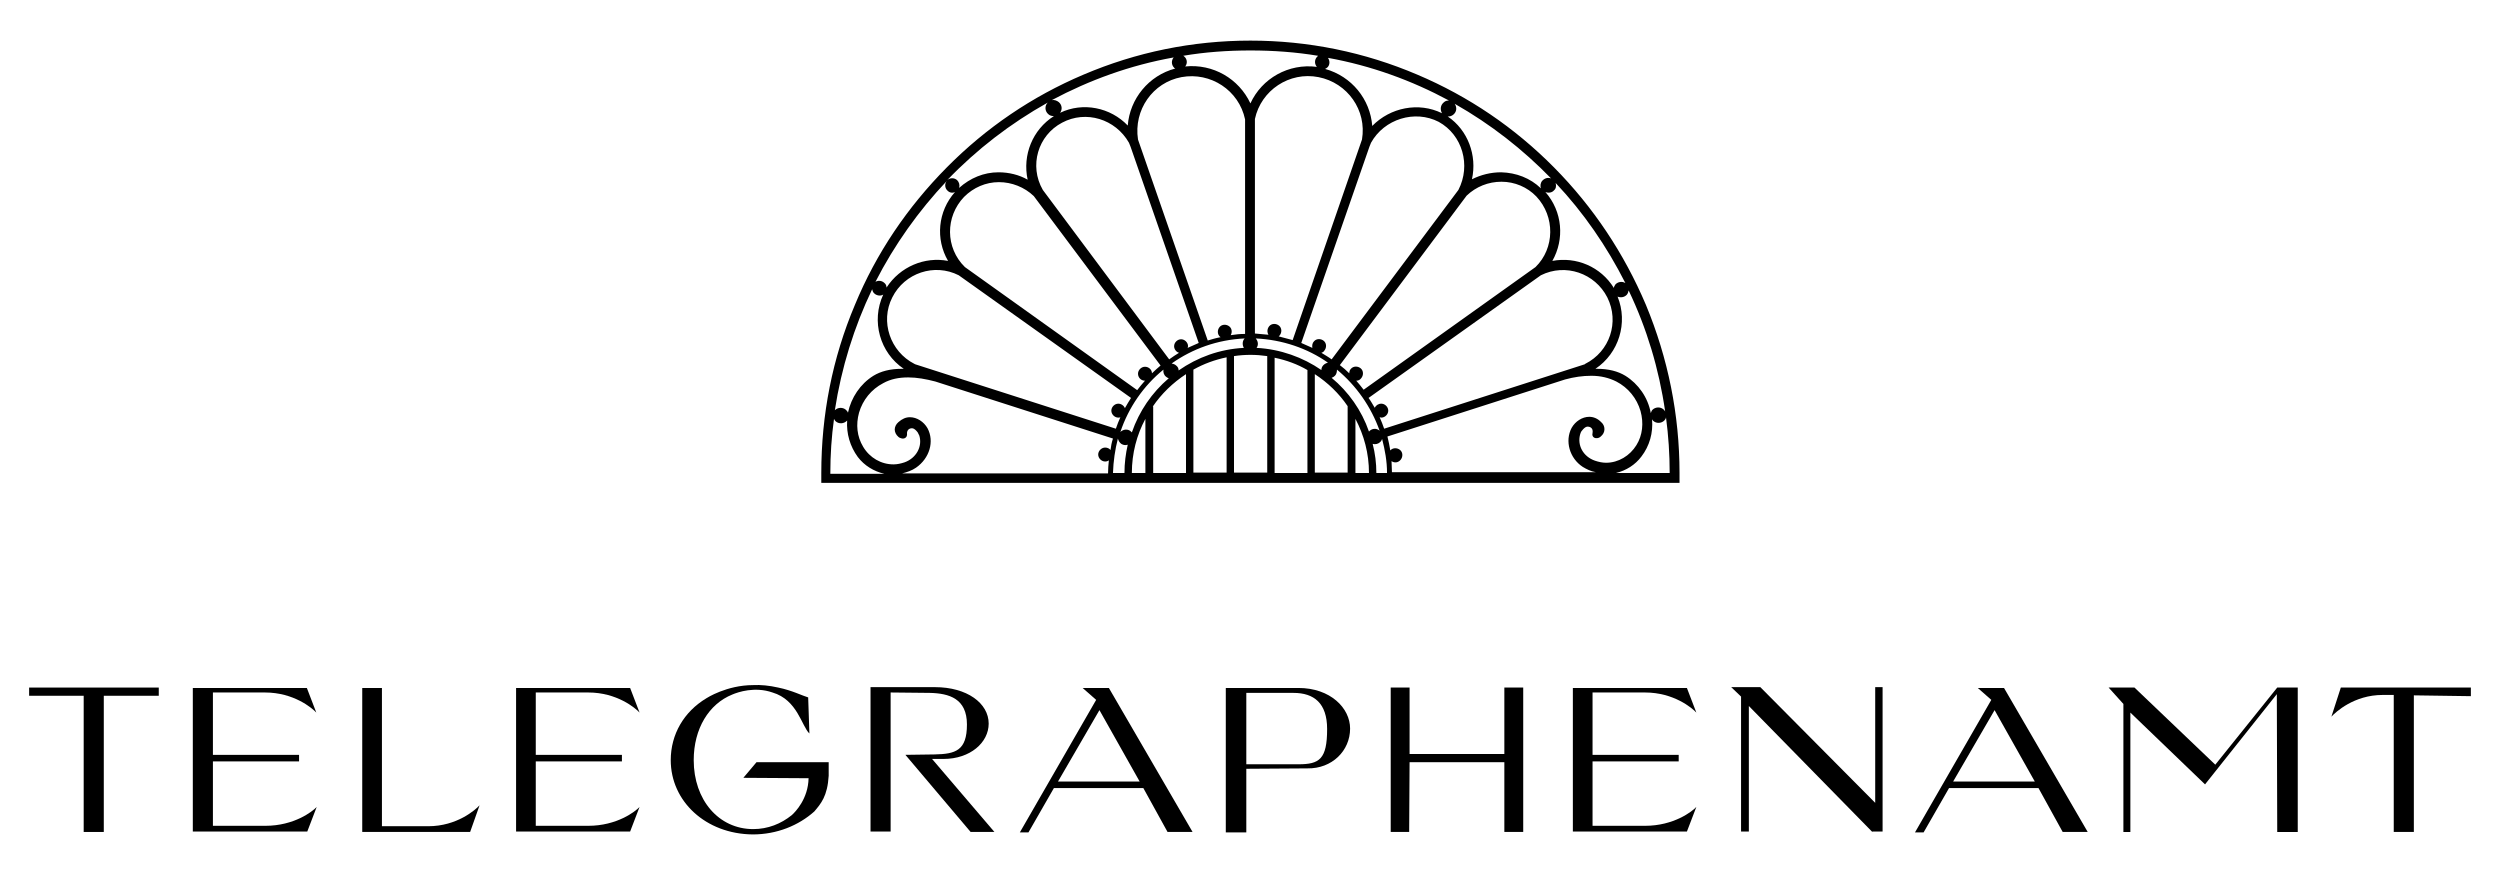 <?xml version="1.0" encoding="utf-8"?>
<!-- Generator: Adobe Illustrator 26.1.0, SVG Export Plug-In . SVG Version: 6.00 Build 0)  -->
<svg version="1.1" id="Ebene_1" xmlns="http://www.w3.org/2000/svg" xmlns:xlink="http://www.w3.org/1999/xlink" x="0px" y="0px"
	 viewBox="0 0 609.4 212.7" style="enable-background:new 0 0 609.4 212.7;" xml:space="preserve">
<g>
	<g>
		<path d="M25.3,169.6v33.2h-4.9v-33.2H7.1v-2h31.6v2H25.3z"/>
		<path d="M47,167.7h27.8l2.3,6c-1-1.1-5.5-4.9-12.5-4.9H51.9v15.2h21v1.6h-21v15.7h12.8c7,0,11.5-3.5,12.5-4.6l-2.3,6H47V167.7z"/>
		<path d="M88.3,167.7h4.8v33.7h11.3c7,0,11.5-4,12.5-5.1l-2.3,6.5H88.3V167.7z"/>
		<path d="M125.8,167.7h27.8l2.3,6c-1-1.1-5.5-4.9-12.5-4.9h-12.8v15.2h21v1.6h-21v15.7h12.8c7,0,11.5-3.5,12.5-4.6l-2.3,6h-27.8
			V167.7z"/>
		<path d="M202,185.9v3.2c-0.3,5-1.9,6.8-3.5,8.7c-3.8,3.4-9.1,5.6-15,5.6c-11.5-0.1-20-8.1-20-18.1c0-6.3,3.2-11.8,8.7-15.1
			c0,0,4.9-3.2,11.4-3.2c1.8-0.1,3.9,0.1,6.1,0.6c3.4,0.7,5.9,2,7.3,2.4l0.3,8.8c-1.9-1.8-2.9-8.2-9-10c-4.3-1.5-8.4-0.1-9.8,0.5
			c-5.7,2.3-9.4,8.3-9.4,16c0,9.7,6.1,16.8,14.5,16.8c3.6,0,6.8-1.3,9.4-3.4c0.9-0.8,4-4,4.1-9l-15.9-0.1l3.2-3.8H202z"/>
		<path d="M230,185h-2.8l15.2,17.8h-5.8l-15.9-18.8l7.1-0.1c5.1-0.1,7.9-0.9,7.9-7.3c0-6.3-4.3-7.6-9.1-7.7l-9.5-0.1v33.9h-4.9
			v-35.2h15.7c7.8,0,13.1,3.9,13.1,8.9C241,181,236.5,185,230,185z"/>
		<path d="M278.7,192.1h-21.8l-6.2,10.8h-2.1l18.6-32.3l-3.3-2.9h6.4l20.4,35.1h-6.1L278.7,192.1z M257.9,190.5h19.9l-9.8-17.4
			L257.9,190.5z"/>
		<path d="M318.7,187.3l-14.9,0.1v15.5h-5v-35.2h17.7c7.8,0,12.6,4.9,12.6,9.9C329.1,183,324.7,187.4,318.7,187.3z M315.3,168.9
			h-11.5v17.4h12.7c5.1,0,7-1.2,7-8.6C323.5,171.4,320.3,168.9,315.3,168.9z"/>
		<path d="M366.7,202.8v-17h-23.1l-0.1,17H339v-35.2h4.6v16.2h23.1v-16.2h4.6v35.2H366.7z"/>
		<path d="M383.4,167.7h27.8l2.3,6c-1-1.1-5.5-4.9-12.5-4.9h-12.8v15.2h21v1.6h-21v15.7H401c7,0,11.5-3.5,12.5-4.6l-2.3,6h-27.8
			V167.7z"/>
		<path d="M456.4,202.8l-30.1-30.7v30.6h-1.9v-32.9l-2.4-2.3h7.1l28,28.2v-28.2h1.8v35.2H456.4z"/>
		<path d="M496.9,192.1h-21.8l-6.2,10.8h-2.1l18.6-32.3l-3.3-2.9h6.4l20.4,35.1h-6.1L496.9,192.1z M476.1,190.5h19.9l-9.8-17.4
			L476.1,190.5z"/>
		<path d="M517.6,171.6l-3.6-4h6.3l19.7,18.8l15.1-18.8h5v35.2h-5l-0.1-33.6l-17.5,22l-18.2-17.5v29.1h-1.7V171.6z"/>
		<path d="M588.4,202.8h-4.9v-33.4h-2.7c-7,0-11.5,4.2-12.5,5.3l2.3-7.1h31.7v2.1l-13.9-0.2V202.8z"/>
	</g>
	<path d="M401.2,74.3c-5.3-12.5-12.8-23.8-22.4-33.5c-9.6-9.7-20.8-17.3-33.3-22.6c-12.9-5.5-26.6-8.3-40.7-8.3
		c-14.1,0-27.8,2.8-40.7,8.3c-12.5,5.3-23.7,12.9-33.3,22.6c-9.6,9.7-17.2,20.9-22.4,33.5c-5.5,13-8.2,26.8-8.2,41v2.4h2.4H407h2.4
		v-2.4C409.4,101.1,406.6,87.3,401.2,74.3z M405.9,100.3c-0.1-0.2-0.2-0.3-0.4-0.5c-0.8-0.7-2-0.6-2.7,0.1c-0.2,0.2-0.3,0.5-0.4,0.8
		c-0.7-3.8-3-7.1-6.2-9.1c-1.8-1.1-4.1-1.7-6.9-1.7c-0.1,0-0.2,0-0.4,0c5.7-3.8,8-11.2,5.4-17.6c0.7,0.3,1.6,0.2,2.2-0.4
		c0.3-0.3,0.4-0.7,0.5-1.1C401.4,80,404.4,89.9,405.9,100.3z M389.3,106.8c0.2,0,0.6-0.1,0.9-0.4c0.6-0.5,0.9-1.1,0.9-1.8
		c0-0.7-0.3-1.3-0.9-1.8c-0.8-0.8-1.8-1.2-2.8-1.2c-1.7,0-3.4,1.1-4.3,2.7c-1.7,3.2-0.5,7.4,2.7,9.5c1,0.6,2,1.1,3.2,1.3h-49.7
		c0-0.9-0.1-1.8-0.1-2.7c0.7,0.5,1.6,0.4,2.2-0.3c0.6-0.7,0.6-1.8-0.1-2.4c-0.7-0.6-1.8-0.6-2.4,0.1c0,0,0,0,0,0
		c-0.2-1.1-0.4-2.3-0.7-3.4l43.3-13.9c2.2-0.6,4.3-0.9,6.4-0.9c2.3,0,4.3,0.5,6.1,1.4c2.9,1.5,5,4.1,5.9,7.2c0.8,2.9,0.5,5.9-1,8.3
		c-1.6,2.6-4.4,4.3-7.4,4.3c-0.9,0-1.8-0.2-2.7-0.5c-2.9-1-4.4-3.8-3.6-6.5c0.1-0.3,0.2-0.6,0.4-0.8c0.9-1.2,1.5-1,1.5-1
		s1.4,0,1.1,1.6C388,106.3,388.5,106.9,389.3,106.8z M226.1,104.4c-0.9-1.6-2.6-2.7-4.3-2.7c-1,0-1.9,0.4-2.8,1.2
		c-0.6,0.5-0.9,1.2-0.9,1.8c0,0.6,0.3,1.3,0.9,1.8c0.3,0.3,0.7,0.3,0.9,0.4c0.8,0.1,1.2-0.5,1.2-0.9c-0.2-1.6,1.1-1.6,1.1-1.6
		s0.6-0.2,1.5,1c0.1,0.3,0.3,0.5,0.4,0.8c0.8,2.7-0.8,5.5-3.6,6.5c-0.9,0.3-1.8,0.5-2.7,0.5c-3,0-5.8-1.6-7.4-4.3
		c-1.5-2.5-1.8-5.4-1-8.3c0.9-3.1,3-5.7,5.9-7.2c1.8-1,3.8-1.4,6.1-1.4c2.1,0,4.3,0.4,6.6,1l43.3,13.9c-0.3,0.9-0.5,1.9-0.6,2.8
		c-0.3-0.4-0.8-0.6-1.3-0.6c-0.9,0-1.7,0.8-1.7,1.7c0,0.9,0.8,1.7,1.7,1.7c0.3,0,0.7-0.1,0.9-0.3c-0.1,1.1-0.2,2.1-0.2,3.2h-50.2
		c1.2-0.3,2.4-0.7,3.4-1.4C226.6,111.7,227.8,107.6,226.1,104.4z M258.9,29.9c5.8-3.1,13-0.9,16.3,4.9l0.4,1l16.6,47.8
		c-0.9,0.4-1.8,0.8-2.7,1.2c0-0.1,0.1-0.3,0.1-0.4c0-0.9-0.8-1.7-1.7-1.7c-0.9,0-1.7,0.8-1.7,1.7c0,0.7,0.5,1.4,1.2,1.6
		c-0.8,0.5-1.6,1-2.4,1.6l-30.8-41.3C250.8,40.4,253,33,258.9,29.9z M288,18.8c7.1-1.3,14,3.2,15.5,10.3l0,43.6l0,8.7
		c-1.2,0-2.3,0.1-3.5,0.3c0.4-0.7,0.3-1.6-0.3-2.1c-0.7-0.6-1.8-0.6-2.4,0.1c-0.6,0.7-0.6,1.8,0.1,2.4c0,0,0.1,0,0.1,0.1
		c-1.1,0.2-2.1,0.5-3.1,0.8l-16.9-48.7l-0.1-0.3C276.3,26.8,281,20.1,288,18.8z M321.4,18.8c7.1,1.4,11.8,8.1,10.6,15.2l-16.9,48.9
		c-1.1-0.3-2.2-0.6-3.4-0.9c0.1-0.1,0.1-0.1,0.2-0.2c0.6-0.7,0.6-1.8-0.1-2.4c-0.7-0.6-1.8-0.6-2.4,0.1c-0.5,0.6-0.6,1.4-0.2,2.1
		c-1.1-0.1-2.2-0.2-3.3-0.3l0-8.7l0-43.5l0-0.1C307.4,22,314.3,17.4,321.4,18.8z M355.5,46.3l-30.9,41.3c-0.8-0.6-1.7-1.1-2.5-1.6
		c0.3-0.1,0.5-0.2,0.7-0.5c0.6-0.7,0.6-1.8-0.1-2.4c-0.7-0.6-1.8-0.6-2.4,0.1c-0.4,0.4-0.5,1-0.4,1.6c-0.9-0.4-1.8-0.8-2.7-1.2
		l16.6-47.8l0.4-1c3.2-5.8,10.7-8.1,16.5-5.1C356.5,32.9,358.6,40.3,355.5,46.3z M379.2,44.6c6.8,7.2,12.5,15.5,17,24.4
		c-0.8-0.5-1.8-0.3-2.4,0.3c-0.2,0.3-0.4,0.6-0.4,0.9c-3.2-5.2-9.2-7.7-15-6.6c3-5.3,2.5-12-1.7-16.8c0.7,0.3,1.6,0.2,2.1-0.4
		C379.3,46,379.4,45.3,379.2,44.6z M386.3,88.8l-48.9,15.7c-0.3-0.9-0.7-1.9-1.1-2.8c0.1,0,0.3,0.1,0.4,0.1c0.9,0,1.7-0.8,1.7-1.7
		c0-0.9-0.8-1.7-1.7-1.7c-0.7,0-1.3,0.4-1.6,1c-0.5-0.8-0.9-1.6-1.5-2.4l42-29.9c6-3,13.2-0.5,16.2,5.4c3,6,0.6,13.2-5.4,16.2
		L386.3,88.8z M283.6,90.1c-0.1,0.6,0.1,1.3,0.6,1.7c0.2,0.2,0.4,0.3,0.7,0.4c-4.1,3.5-7.2,8-9,13.2c-0.1-0.1-0.1-0.1-0.2-0.2
		c-0.7-0.7-1.9-0.6-2.6,0.1C275.1,99.3,278.8,94,283.6,90.1z M303.4,82.5c-0.6,0.6-0.6,1.6-0.2,2.3c-5.9,0.3-11.3,2.3-15.9,5.5
		c0-0.5-0.2-0.9-0.6-1.2c-0.3-0.3-0.7-0.4-1.1-0.5C290.7,85,296.8,82.8,303.4,82.5z M323.7,88.4c-0.4,0.1-0.8,0.3-1.1,0.6
		c-0.3,0.3-0.5,0.7-0.5,1.2c-4.5-3.1-10-5.1-15.8-5.4c0.5-0.7,0.4-1.6-0.2-2.3C312.6,82.8,318.7,84.9,323.7,88.4z M279.2,102.1v13.2
		h-3.3C275.9,110.5,277.1,106,279.2,102.1z M281,99.1c2.1-3.1,4.9-5.8,8.1-7.9l0,24.1h-8V99.1z M290.9,90.1c2.5-1.4,5.2-2.4,8.1-3
		v28.1h-8.1L290.9,90.1z M300.8,86.8c1.3-0.2,2.7-0.3,4-0.3c1.4,0,2.7,0.1,4.1,0.3v28.4h-8.1V86.8z M310.7,87.2c2.9,0.6,5.6,1.6,8,3
		v25.1h-8V87.2z M320.5,91.2c3.2,2.1,5.9,4.7,8,7.8v16.2h-8V91.2z M272.5,106.9c0.1,0.4,0.3,0.8,0.6,1.1c0.5,0.5,1.2,0.6,1.8,0.4
		c-0.5,2.2-0.8,4.5-0.8,6.9h-2.8C271.4,112.4,271.8,109.6,272.5,106.9z M330.4,115.3v-13.2c2.1,4,3.3,8.4,3.3,13.2H330.4z
		 M333.7,105.2c-1.8-5.2-5-9.7-9.1-13.1c0.3-0.1,0.6-0.3,0.8-0.5c0.4-0.4,0.5-1,0.5-1.5c4.7,3.9,8.3,9,10.4,14.9
		C335.5,104.3,334.4,104.4,333.7,105.2C333.7,105.1,333.7,105.2,333.7,105.2z M374.3,65.1l-41.9,29.9c-0.6-0.8-1.2-1.5-1.8-2.2
		c0.5,0,0.9-0.2,1.2-0.6c0.6-0.7,0.6-1.8-0.1-2.4c-0.7-0.6-1.8-0.6-2.4,0.1c-0.3,0.3-0.4,0.7-0.4,1.1c-0.7-0.7-1.5-1.4-2.3-2
		l30.9-41.3c2.3-2.2,5.3-3.4,8.5-3.4c3.2,0,6.3,1.3,8.5,3.6C379.1,52.8,379,60.5,374.3,65.1z M252,47.8l30.9,41.3
		c-0.7,0.6-1.4,1.2-2.1,1.9c0-0.9-0.8-1.6-1.7-1.6c-0.9,0-1.7,0.8-1.7,1.7c0,0.9,0.7,1.7,1.7,1.7c-0.7,0.8-1.3,1.5-1.9,2.3l-42-30
		c-4.8-4.7-4.8-12.3-0.2-17.1c2.3-2.3,5.3-3.6,8.5-3.6C246.6,44.4,249.7,45.6,252,47.8z M233.7,67.1l42,29.9c-0.5,0.8-1,1.6-1.5,2.5
		c-0.2-0.6-0.9-1.1-1.6-1.1c-0.9,0-1.7,0.8-1.7,1.7c0,0.9,0.8,1.7,1.7,1.7c0.2,0,0.3,0,0.5-0.1c-0.4,0.9-0.8,1.9-1.1,2.8l-48.9-15.7
		l-0.2-0.1c-5.9-3-8.4-10.3-5.4-16.2C220.5,66.5,227.8,64.1,233.7,67.1z M335.5,115.3c0-2.4-0.3-4.8-0.9-7.1c0.7,0.2,1.4,0,1.9-0.5
		c0.2-0.2,0.3-0.4,0.4-0.7c0.7,2.7,1.2,5.4,1.2,8.3H335.5z M378.1,43.5c-0.7-0.3-1.5-0.1-2.1,0.5c-0.5,0.5-0.6,1.3-0.4,1.9
		c-2.6-2.5-6-3.8-9.7-3.9c-2.5,0-4.9,0.6-7.1,1.7c1.3-5.8-1-12-5.9-15.3c0.5,0,0.9-0.1,1.3-0.4c0.9-0.7,1-1.8,0.4-2.7
		C363.4,30.3,371.2,36.4,378.1,43.5z M353.2,24.5c-0.4,0-0.9,0.1-1.2,0.4c-0.9,0.7-1,1.8-0.5,2.7c-5.7-2.8-12.6-1.4-17,3.1
		c-0.5-6.5-5-12.1-11.5-13.9c0.2-0.1,0.4-0.2,0.6-0.4c0.6-0.6,0.6-1.6,0.1-2.3C334.2,16,344.1,19.6,353.2,24.5z M321.3,13.6
		c-0.1,0.1-0.2,0.2-0.3,0.3c-0.6,0.7-0.6,1.7,0,2.4c-6.9-0.9-13.4,2.8-16.2,8.9c-2.8-6-9.1-9.7-15.9-9c0.6-0.7,0.5-1.8-0.2-2.4
		c-0.1-0.1-0.2-0.2-0.3-0.2c5.3-0.9,10.8-1.3,16.4-1.3C310.4,12.3,315.9,12.7,321.3,13.6z M286.1,14c-0.6,0.7-0.6,1.8,0.1,2.5
		c0.1,0.1,0.2,0.2,0.3,0.2c-6.5,1.7-11.1,7.4-11.6,13.9c-4.2-4.4-10.9-5.8-16.5-3.1c0.6-0.8,0.5-1.9-0.3-2.6
		c-0.5-0.4-1.1-0.6-1.7-0.5C265.6,19.5,275.5,15.9,286.1,14z M255.4,25C255.4,25,255.4,25,255.4,25c-0.8,0.8-0.7,2.1,0.1,2.8
		c0.4,0.4,0.9,0.5,1.4,0.5c-5.2,3.3-7.7,9.5-6.4,15.5c-2.1-1.2-4.6-1.8-7.1-1.8c-3.6,0-6.9,1.4-9.6,3.8c0.2-0.7,0-1.4-0.5-1.9
		c-0.7-0.6-1.7-0.6-2.4,0C238.1,36.4,246.3,30.1,255.4,25z M230.8,44.1c-0.6,0.7-0.5,1.8,0.2,2.4c0.5,0.5,1.2,0.6,1.8,0.3
		c-4.2,4.7-4.8,11.5-1.7,16.8c-5.7-1.1-11.7,1.4-15,6.5c0-0.5-0.2-0.9-0.6-1.2c-0.6-0.5-1.4-0.6-2.1-0.2
		C218,59.7,223.9,51.4,230.8,44.1z M212.6,70.5c0.1,0.4,0.2,0.8,0.6,1.1c0.6,0.5,1.5,0.6,2.1,0.2c-3,6.5-0.8,14.2,5,18.1
		c-0.2,0-0.3,0-0.5,0c-2.8,0-5.1,0.6-6.9,1.7c-3.2,2-5.4,5.3-6.2,9c-0.1-0.3-0.3-0.5-0.5-0.7c-0.8-0.7-2-0.6-2.7,0.1c0,0,0,0,0,0
		C205.1,89.6,208.2,79.7,212.6,70.5z M203.3,102.1c0.1,0.2,0.2,0.4,0.4,0.6c0.8,0.7,2,0.6,2.7-0.1c0,0,0.1-0.1,0.1-0.1
		c-0.2,3.2,0.7,6.3,2.6,8.9c1.6,2.1,3.9,3.5,6.5,4.1h-13.2C202.4,110.8,202.7,106.4,203.3,102.1z M393.9,115.3c2.5-0.6,4.7-2,6.2-4
		c2-2.6,2.9-5.8,2.6-9.1c0.1,0.2,0.2,0.3,0.3,0.4c0.8,0.7,2,0.6,2.7-0.1c0.2-0.2,0.4-0.5,0.4-0.8c0.6,4.5,0.9,9,0.9,13.6H393.9z"/>
</g>
</svg>
